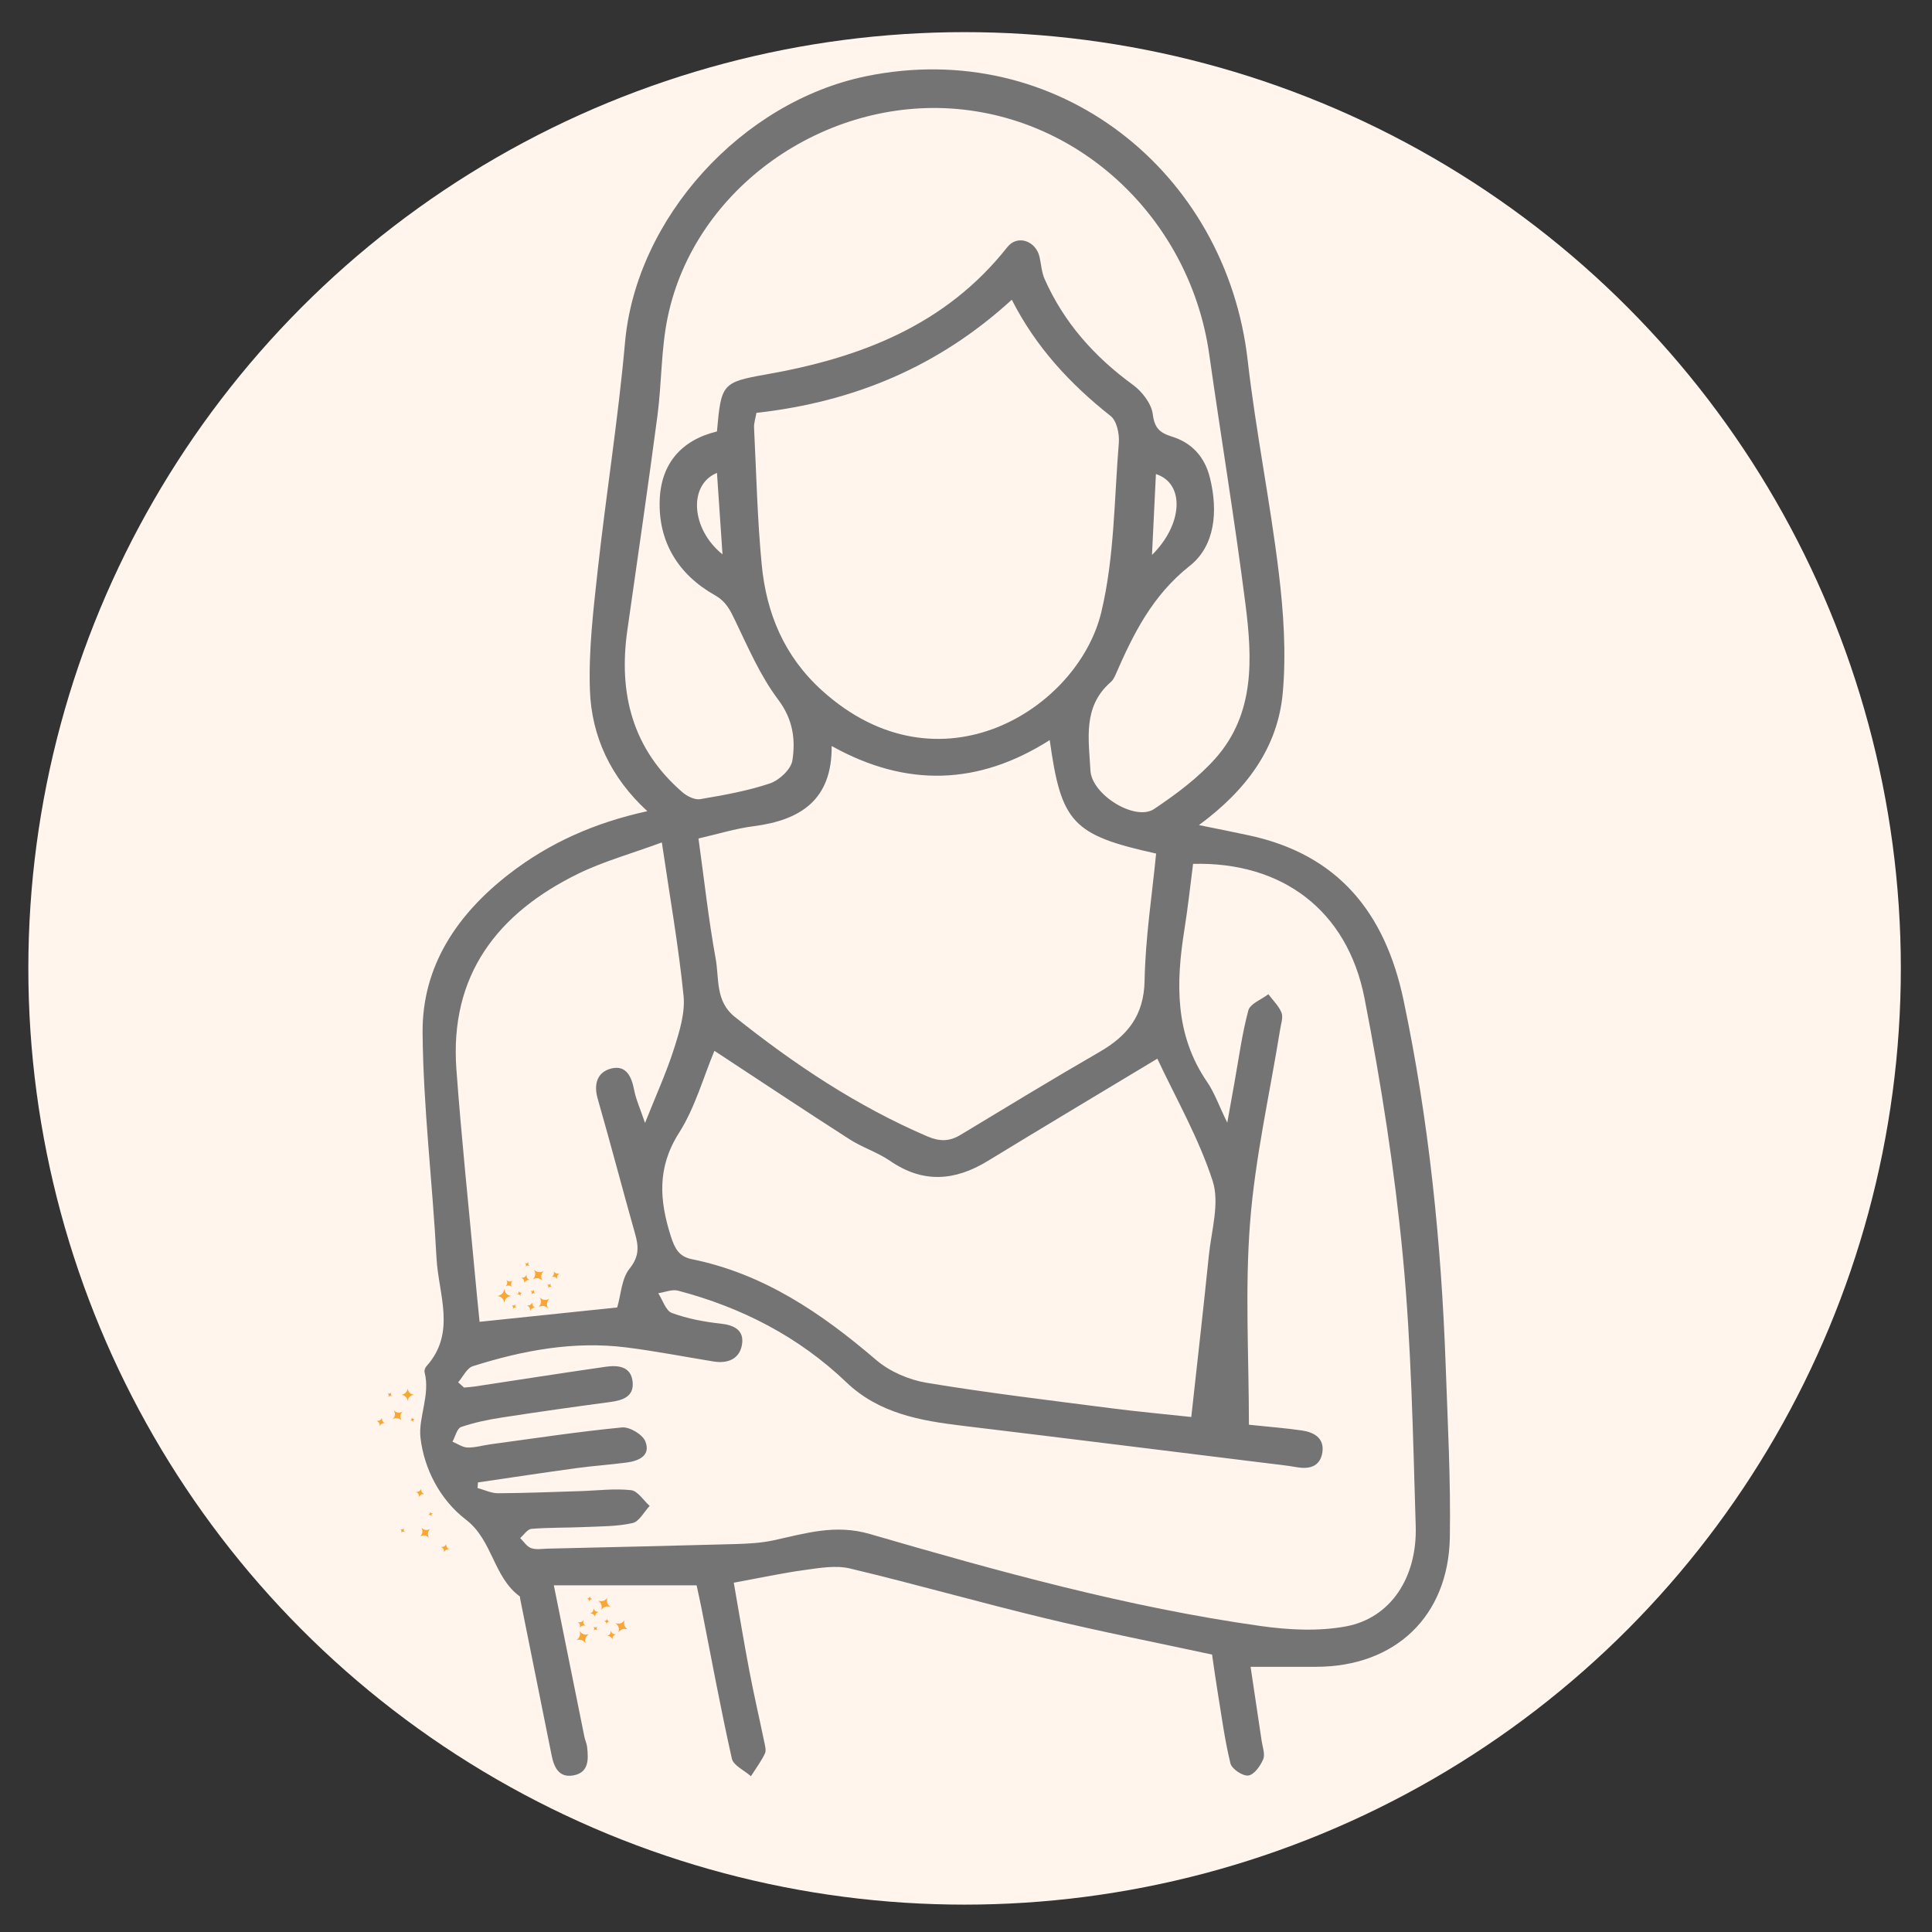 <svg viewBox="0 0 300 300" version="1.1" xmlns="http://www.w3.org/2000/svg">
  <rect x="0" y="0" width="300" height="300" fill="#333333" stroke="none"/>
  <defs>
    <style>
      .cls-1 {
        fill: #faa636;
      }

      .cls-2 {
        fill: #fff5ec;
      }

      .cls-3 {
        fill: #747474;
      }
    </style>
  </defs>
  
  <g>
    <g id="Layer_1">
      <g data-name="Layer_1" id="Layer_1-2">
        <circle r="145.38" cy="150.37" cx="149.78" class="cls-2"></circle>
      </g>
      <path d="M78.3,200.15c.1.61.44.96,1.06,1.08-.59.12-.97.42-1.05,1.07-.11-.62-.46-.96-1.07-1.07.62-.11.97-.46,1.06-1.08Z" class="cls-1"></path>
      <path d="M63.3,215.59c.09.56.4.88.97.98-.54.11-.89.39-.96.98-.1-.56-.42-.88-.98-.97.56-.1.88-.42.97-.98Z" class="cls-1"></path>
      <path d="M78.64,198.76c.29.27.59.31.95.13-.25.29-.32.59-.11.95-.3-.27-.61-.3-.95-.12.26-.3.31-.6.11-.95Z" class="cls-1"></path>
      <path d="M80.53,200.49c.12.2.29.28.52.23-.19.12-.28.28-.22.52-.13-.2-.3-.28-.53-.23.2-.13.28-.29.23-.53Z" class="cls-1"></path>
      <path d="M63.91,220.1c.11.19.26.26.48.21-.18.11-.26.26-.2.48-.11-.18-.27-.25-.48-.21.18-.11.25-.27.21-.48Z" class="cls-1"></path>
      <path d="M66.73,234.75c.11.19.26.26.48.21-.18.11-.26.26-.2.48-.11-.18-.27-.25-.48-.21.18-.11.25-.27.21-.48Z" class="cls-1"></path>
      <path d="M82.72,198.67c.43-.45.5-.93.21-1.5.45.4.93.51,1.49.18-.42.47-.49.95-.2,1.5-.47-.42-.95-.49-1.5-.19Z" class="cls-1"></path>
      <path d="M60.97,220.38c.39-.41.46-.85.19-1.37.41.36.85.47,1.36.17-.38.42-.44.87-.18,1.37-.43-.38-.87-.45-1.37-.17Z" class="cls-1"></path>
      <path d="M65.24,238.6c.39-.41.46-.85.19-1.37.41.36.85.47,1.36.17-.38.42-.44.87-.18,1.37-.43-.38-.87-.45-1.37-.17Z" class="cls-1"></path>
      <path d="M81.42,199.24c.04-.39-.11-.66-.48-.83.38.02.66-.11.82-.49-.03.4.13.67.49.83-.4-.03-.67.13-.83.49Z" class="cls-1"></path>
      <path d="M58.96,221.47c.04-.39-.11-.66-.48-.83.38.02.66-.11.82-.49-.03.4.13.67.49.83-.4-.03-.67.13-.83.49Z" class="cls-1"></path>
      <path d="M65.06,232.49c.04-.39-.11-.66-.48-.83.38.02.66-.11.82-.49-.03.4.13.67.49.83-.4-.03-.67.13-.83.49Z" class="cls-1"></path>
      <path d="M68.95,241.05c.04-.39-.11-.66-.48-.83.38.02.66-.11.82-.49-.03.4.13.67.49.83-.4-.03-.67.13-.83.49Z" class="cls-1"></path>
      <path d="M86.56,198.63c-.22-.33-.51-.44-.9-.33.31-.23.44-.51.31-.9.23.32.53.43.9.32-.32.23-.43.52-.32.91Z" class="cls-1"></path>
      <path d="M81.64,196.69c.09-.22.05-.4-.13-.56.22.08.4.05.55-.14-.08.22-.04.4.14.56-.22-.08-.4-.04-.56.14Z" class="cls-1"></path>
      <path d="M60.32,216.92c.09-.22.05-.4-.13-.56.22.08.4.05.55-.14-.08.22-.04.4.14.56-.22-.08-.4-.04-.56.14Z" class="cls-1"></path>
      <path d="M62.3,238c.09-.22.05-.4-.13-.56.22.08.4.05.55-.14-.08.22-.04.4.14.56-.22-.08-.4-.04-.56.14Z" class="cls-1"></path>
      <path d="M83.61,202.98c.43-.45.5-.93.21-1.5.45.4.93.51,1.49.18-.42.47-.49.95-.2,1.5-.47-.42-.95-.49-1.5-.19Z" class="cls-1"></path>
      <path d="M82.31,203.55c.04-.39-.11-.66-.48-.83.38.02.66-.11.82-.49-.03.4.13.67.49.83-.4-.03-.67.13-.83.49Z" class="cls-1"></path>
      <path d="M82.53,200.99c.09-.22.05-.4-.13-.56.22.08.4.05.55-.14-.08.22-.04.4.14.56-.22-.08-.4-.04-.56.14Z" class="cls-1"></path>
      <path d="M85.1,200c.09-.22.05-.4-.13-.56.22.08.4.05.55-.14-.08.22-.04.4.14.56-.22-.08-.4-.04-.56.14Z" class="cls-1"></path>
      <path d="M79.62,203.24c.09-.22.05-.4-.13-.56.22.08.4.05.55-.14-.08.22-.04.4.14.56-.22-.08-.4-.04-.56.14Z" class="cls-1"></path>
      <path d="M90,253.25c.35.51.81.68,1.42.51-.48.36-.69.8-.48,1.42-.37-.51-.83-.67-1.43-.5.51-.37.67-.83.49-1.43Z" class="cls-1"></path>
      <path d="M89.71,251.86c.38.12.67.02.91-.3-.1.37-.03.67.31.9-.38-.11-.68-.01-.91.31.11-.38.01-.68-.31-.91Z" class="cls-1"></path>
      <path d="M92.16,252.59c.2.13.38.13.57-.02-.12.2-.13.38.03.57-.2-.13-.39-.12-.57.02.13-.2.12-.39-.03-.57Z" class="cls-1"></path>
      <path d="M93.35,250c.19-.59.05-1.06-.46-1.44.58.16,1.06.06,1.42-.48-.18.6-.02,1.07.47,1.44-.6-.18-1.07-.03-1.43.48Z" class="cls-1"></path>
      <path d="M92.42,251.08c-.14-.37-.39-.55-.79-.54.35-.15.55-.38.52-.79.15.37.4.54.8.54-.37.15-.55.4-.53.8Z" class="cls-1"></path>
      <path d="M91.51,248.68c-.01-.24-.13-.38-.36-.45.23-.02.38-.13.44-.37.02.24.14.38.37.44-.24.02-.38.14-.44.37Z" class="cls-1"></path>
      <path d="M96.02,253.49c.19-.59.05-1.06-.46-1.44.58.16,1.06.06,1.42-.48-.18.6-.02,1.07.47,1.44-.6-.18-1.07-.03-1.43.48Z" class="cls-1"></path>
      <path d="M95.09,254.57c-.14-.37-.39-.55-.79-.54.35-.15.55-.38.52-.79.15.37.4.54.8.54-.37.15-.55.4-.53.8Z" class="cls-1"></path>
      <path d="M94.18,252.18c-.01-.24-.13-.38-.36-.45.23-.02.38-.13.44-.37.02.24.14.38.37.44-.24.02-.38.14-.44.37Z" class="cls-1"></path>
      <path d="M186.17,128.12c2.9.59,5.31,1.06,7.7,1.58,13.96,2.97,21.23,12.08,24.08,25.64,3.95,18.76,5.86,37.72,6.54,56.84.31,8.85.79,17.72.64,26.56-.22,12.26-8.51,20.05-20.71,20.08-3.26,0-6.51,0-10.23,0,.54,3.59,1.13,7.52,1.71,11.46.14.97.58,2.1.25,2.89-.43,1.04-1.42,2.42-2.31,2.53-.87.12-2.57-1.02-2.78-1.88-.9-3.69-1.39-7.49-2.01-11.25-.3-1.82-.55-3.65-.84-5.65-8.68-1.87-17.33-3.57-25.88-5.63-10.15-2.44-20.2-5.32-30.36-7.74-2.2-.52-4.7-.08-7.02.24-3.53.48-7.02,1.24-11.01,1.97.8,4.58,1.56,9.17,2.43,13.75.69,3.63,1.53,7.23,2.28,10.86.13.64.37,1.42.12,1.93-.59,1.23-1.43,2.35-2.17,3.51-1.02-.91-2.72-1.66-2.96-2.74-1.74-7.76-3.18-15.58-4.72-23.38-.25-1.27-.54-2.52-.75-3.52h-22.17c1.66,8.26,3.2,15.9,4.75,23.54.11.53.36,1.04.42,1.57.21,1.92.29,3.98-2.17,4.41-2.22.38-2.98-1.28-3.35-3.15-1.62-8.11-3.26-16.22-4.89-24.33-.02-.11.01-.27-.05-.32-4.11-3.01-4.21-8.74-8.35-11.91-4.07-3.11-6.53-7.97-7.07-12.76-.35-3.09,1.55-6.63.64-10.14-.07-.27.08-.7.28-.92,4.7-5.22,1.86-11.19,1.57-16.84-.61-11.66-2.06-23.31-2.16-34.97-.09-10.36,5.4-18.43,13.48-24.67,6.22-4.81,13.26-7.94,21.42-9.72-5.65-5.18-8.67-11.57-8.92-18.81-.21-6.18.53-12.41,1.21-18.58,1.3-11.8,3.19-23.55,4.24-35.37,1.73-19.39,18.15-37.39,37.42-41.36,29.72-6.12,55.92,14.79,59.27,44.1,1.26,11.04,3.5,21.96,4.83,32.99.74,6.15,1.17,12.47.62,18.62-.76,8.58-5.67,15.16-13.02,20.57ZM71.16,214.66c.3.27.6.53.9.8.54-.05,1.08-.08,1.61-.16,6.79-1.03,13.57-2.09,20.37-3.07,1.95-.28,4-.07,4.2,2.42.19,2.22-1.55,2.79-3.46,3.05-5.62.75-11.23,1.54-16.83,2.41-2.15.33-4.31.77-6.36,1.48-.63.22-.89,1.49-1.33,2.27.78.32,1.55.89,2.34.91,1.18.03,2.36-.34,3.55-.5,6.81-.92,13.6-1.96,20.44-2.62,1.17-.11,3.19,1.09,3.62,2.17.87,2.19-1,3.03-2.89,3.28-2.6.34-5.21.52-7.81.87-5.1.7-10.19,1.47-15.29,2.22-.02.29-.05.58-.07.87,1.06.28,2.12.81,3.18.81,4.26-.02,8.53-.2,12.79-.33,2.62-.08,5.27-.43,7.86-.15,1.04.11,1.94,1.59,2.9,2.45-.88.93-1.63,2.43-2.66,2.66-2.43.54-4.99.51-7.5.62-2.73.12-5.47.06-8.2.28-.62.05-1.17.93-1.75,1.43.56.54,1.03,1.32,1.7,1.56.78.28,1.73.1,2.6.08,9.73-.23,19.47-.44,29.2-.71,1.96-.06,3.94-.17,5.85-.58,4.94-1.07,9.56-2.55,14.95-.98,19.95,5.8,40,11.37,60.64,14.28,4.37.62,9.02.86,13.31.06,6.88-1.29,11.05-7.53,10.81-15.57-.43-13.99-.67-28.02-2-41.93-1.28-13.42-3.37-26.8-5.95-40.03-2.67-13.69-12.82-21.22-26.62-20.87-.44,3.41-.81,6.87-1.36,10.3-1.31,8.23-1.48,16.24,3.53,23.55,1.15,1.67,1.83,3.67,3.14,6.34.5-2.8.8-4.51,1.11-6.21.68-3.75,1.17-7.55,2.16-11.22.28-1.05,2.04-1.69,3.11-2.52.7.95,1.62,1.81,2.04,2.87.29.72-.08,1.72-.21,2.58-1.61,10-3.89,19.94-4.67,30-.81,10.4-.18,20.91-.18,31.4,3.24.34,5.74.53,8.21.89,1.88.27,3.51,1.17,3.2,3.37-.31,2.14-1.9,2.7-3.94,2.34-1.72-.3-3.46-.47-5.19-.69-15.59-1.92-31.18-3.87-46.78-5.75-6.57-.79-12.96-1.92-18.01-6.75-7.43-7.1-16.28-11.63-26.15-14.23-.92-.24-2.03.25-3.06.4.69,1.06,1.17,2.72,2.12,3.07,2.43.89,5.05,1.38,7.63,1.66,2.11.23,3.56,1.06,3.27,3.14-.33,2.31-2.17,3.1-4.44,2.73-4.5-.73-8.99-1.61-13.52-2.18-8.17-1.03-16.1.46-23.85,2.91-.93.29-1.52,1.64-2.27,2.49ZM111.33,66.99c.65-7.33.77-7.64,7.59-8.84,14.65-2.57,27.9-7.62,37.5-19.78,1.57-1.99,4.44-.96,5,1.53.26,1.16.32,2.4.8,3.46,3,6.75,7.73,12.05,13.69,16.39,1.43,1.04,2.88,2.91,3.09,4.56.27,2.16,1.09,2.9,2.96,3.48,3.13.97,5.11,3.15,5.92,6.41,1.27,5.14.82,10.55-3.14,13.67-5.82,4.6-8.77,10.59-11.55,16.97-.17.39-.4.81-.72,1.08-4.38,3.8-3.4,8.89-3.15,13.7.19,3.8,6.97,7.96,9.89,6,3.41-2.29,6.83-4.82,9.53-7.87,6.16-6.95,5.72-15.56,4.65-23.96-1.65-12.97-3.79-25.87-5.63-38.82-2.86-20.12-18.94-36.23-39.06-38.04-20.57-1.85-40.83,12.18-45.02,32.32-1.04,4.99-.92,10.2-1.59,15.28-1.47,11.13-3.1,22.24-4.68,33.36-1.4,9.84.82,18.45,8.57,25.14.72.62,1.92,1.21,2.76,1.06,3.64-.62,7.32-1.27,10.81-2.44,1.45-.49,3.28-2.19,3.49-3.56.51-3.27.09-6.41-2.21-9.46-2.76-3.67-4.64-8.04-6.65-12.22-.8-1.66-1.4-2.99-3.23-4.02-5.63-3.19-8.76-8.26-8.51-14.8.22-5.61,3.39-9.27,8.88-10.59ZM110.93,163.18c-1.71,4.09-3,8.82-5.51,12.76-3.41,5.37-3.03,10.47-1.24,16.07.61,1.9,1.29,3.12,3.23,3.51,11.16,2.26,20.15,8.38,28.62,15.64,2.11,1.81,5.1,3.1,7.86,3.56,9.45,1.57,18.98,2.7,28.49,3.93,4.16.54,8.34.92,12.6,1.38.94-8.55,1.88-16.77,2.72-25,.39-3.9,1.72-8.19.6-11.65-2.18-6.72-5.78-12.98-8.59-18.99-9.03,5.44-17.71,10.62-26.34,15.89-5.1,3.11-10.05,3.5-15.16-.02-1.96-1.34-4.32-2.08-6.32-3.37-6.95-4.46-13.82-9.03-20.94-13.71ZM129.14,115.84c.08,8.36-4.83,11.51-12.09,12.45-2.88.37-5.69,1.25-8.59,1.91.89,6.42,1.56,12.58,2.67,18.67.56,3.08-.08,6.59,2.96,9.02,9.24,7.38,18.99,13.88,29.91,18.57,1.91.82,3.44.8,5.15-.24,7.18-4.33,14.33-8.69,21.59-12.88,4.34-2.51,6.89-5.65,6.99-11.06.12-6.61,1.15-13.2,1.79-19.74-12.98-2.87-14.74-4.77-16.52-17.62-11,7-22.21,7.42-33.86.92ZM117.46,64.1c-.14.85-.41,1.6-.37,2.33.35,7.09.51,14.2,1.19,21.26.73,7.56,3.49,14.22,9.36,19.53,18.24,16.49,39.78,2.84,43.37-12.17,2.04-8.5,2-17.5,2.72-26.29.11-1.38-.32-3.41-1.27-4.16-6.29-4.97-11.63-10.72-15.35-18.06-11.35,10.38-24.47,15.87-39.65,17.57ZM102.78,130.81c-4.75,1.75-9.07,2.94-13.02,4.87-12.54,6.15-19.96,15.76-18.89,30.37.78,10.66,1.91,21.3,2.89,31.95.23,2.53.49,5.06.71,7.25,7.58-.79,14.7-1.53,21.37-2.23.6-2.05.68-4.48,1.9-6,1.49-1.86,1.46-3.36.9-5.35-1.98-7.01-3.82-14.06-5.83-21.06-.67-2.33-.03-4.17,2.14-4.7,2.24-.55,3.12,1.23,3.51,3.3.29,1.51.95,2.95,1.7,5.16,1.73-4.35,3.35-7.9,4.52-11.59.84-2.63,1.73-5.52,1.46-8.18-.77-7.67-2.12-15.29-3.37-23.8ZM111.33,73.43c-4.49,1.85-4.02,8.74.86,12.65-.29-4.28-.57-8.34-.86-12.65ZM179.49,73.61c-.21,4.31-.4,8.33-.61,12.56,4.76-4.67,5.19-11.09.61-12.56Z" class="cls-3"></path>
    </g>
  </g>
</svg>